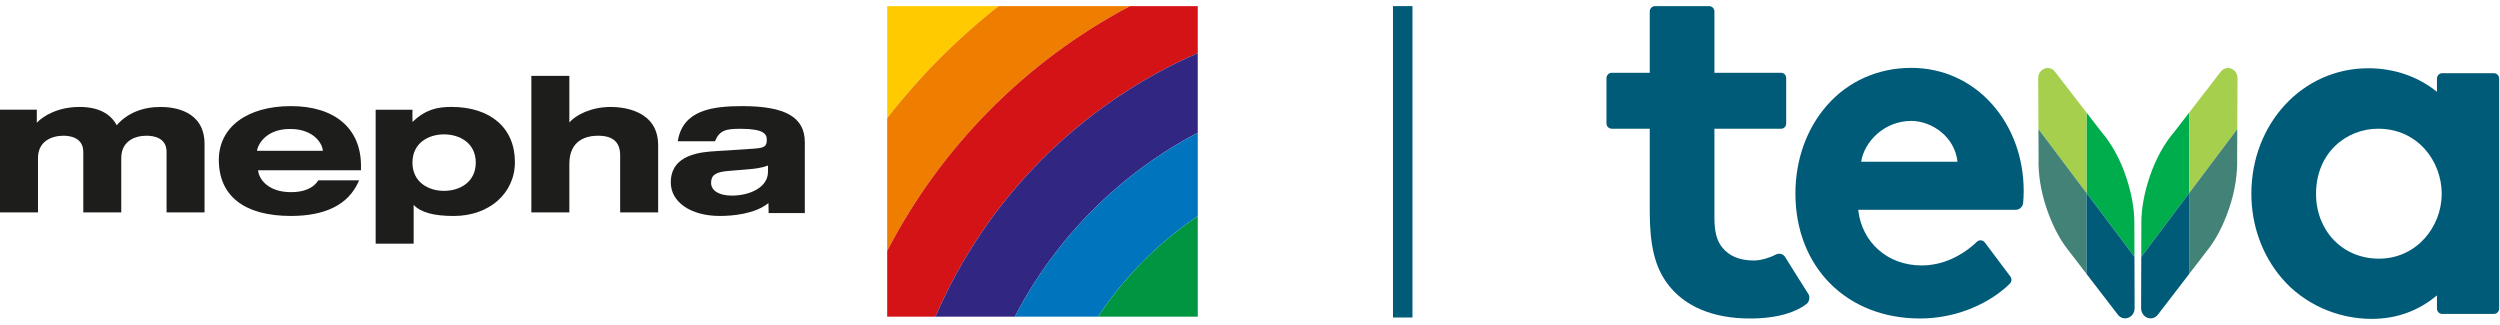 <?xml version="1.0" encoding="UTF-8"?>
<svg width="400px" height="52px" viewBox="0 0 400 52" version="1.1" xmlns="http://www.w3.org/2000/svg" xmlns:xlink="http://www.w3.org/1999/xlink">
    <title>sva-partner-mepha-teva</title>
    <g id="Page-1" stroke="none" stroke-width="1" fill="none" fill-rule="evenodd">
        <g id="sva-partner-mepha-teva" transform="translate(0, 0.978)">
            <g id="Group" transform="translate(257.033, 0)" fill-rule="nonzero">
                <path d="M132.878,11.594 L132.878,13.709 C129.817,11.244 126.018,9.942 121.878,9.942 C111.395,9.942 103.185,18.766 103.185,30.032 C103.185,35.061 104.914,39.855 108.052,43.53 C111.521,47.609 116.894,50.044 122.424,50.044 C126.388,50.044 129.904,48.778 132.878,46.282 L132.878,48.391 C132.878,48.868 133.26,49.254 133.731,49.254 L141.983,49.254 C142.454,49.254 142.836,48.868 142.836,48.391 L142.836,11.594 C142.836,11.118 142.454,10.732 141.983,10.732 L133.731,10.732 C133.26,10.732 132.878,11.118 132.878,11.594 M133.642,30.032 C133.642,35.255 129.673,40.407 123.588,40.407 C117.758,40.407 113.533,35.924 113.533,30.032 C113.533,23.499 118.355,19.617 123.465,19.617 C129.805,19.617 133.642,24.809 133.642,30.032" id="Shape" fill="#005B79"></path>
                <path d="M23.588,40.701 C21.273,40.701 19.617,39.985 18.503,38.589 C17.667,37.54 17.275,36.137 17.275,33.83 L17.275,19.619 C17.275,19.619 27.942,19.619 27.942,19.619 C28.391,19.619 28.756,19.251 28.756,18.795 L28.756,11.492 C28.756,11.038 28.391,10.669 27.942,10.669 L17.275,10.669 C17.275,10.669 17.275,0.863 17.275,0.863 C17.275,0.387 16.894,0 16.423,0 L7.78,0 C7.309,0 6.927,0.387 6.927,0.863 L6.927,10.669 C6.927,10.669 0.853,10.669 0.853,10.669 C0.382,10.669 0,11.056 0,11.532 L0,18.756 C0,19.233 0.382,19.619 0.853,19.619 L6.927,19.619 C6.927,19.619 6.927,32.894 6.927,32.894 C6.927,38.317 7.774,41.761 9.759,44.411 C12.461,48.055 17.027,49.982 22.963,49.982 C27.535,49.982 30.458,48.889 32.036,47.637 C32.49,47.276 32.583,46.463 32.314,46.078 C32.096,45.765 28.57,40.12 28.57,40.12 C28.251,39.598 27.573,39.479 27.004,39.793 C26.235,40.216 24.763,40.701 23.588,40.701" id="Path" fill="#005B79"></path>
                <path d="M48.769,9.879 C43.454,9.879 38.656,12.02 35.258,15.908 C32.017,19.615 30.233,24.609 30.233,29.97 C30.233,41.752 38.434,49.981 50.176,49.981 C55.339,49.981 60.421,48.085 64.005,44.917 C64.165,44.775 64.353,44.593 64.548,44.396 C64.85,44.091 64.885,43.609 64.627,43.266 C63.703,42.035 61.572,39.197 60.532,37.812 C60.226,37.404 59.637,37.353 59.27,37.706 C59.034,37.933 58.753,38.191 58.457,38.433 C56.762,39.819 54.019,41.491 50.41,41.491 C45.014,41.491 40.863,37.839 40.279,32.595 L65.457,32.595 C66.08,32.595 66.606,32.12 66.668,31.493 C66.717,31.003 66.758,30.359 66.758,29.575 C66.758,24.3 64.967,19.376 61.713,15.71 C58.377,11.949 53.78,9.879 48.769,9.879 M48.769,18.369 C52.01,18.369 55.734,20.861 56.165,24.895 L40.752,24.895 C41.239,21.735 44.411,18.369 48.769,18.369" id="Shape" fill="#005B79"></path>
                <g transform="translate(69.08, 9.902)" id="Path">
                    <path d="M16.488,30.212 L16.504,24.706 C16.509,22.461 16.974,19.954 17.835,17.397 C18.815,14.486 20.222,12.013 21.78,10.213 L24.159,7.131 L24.159,20.006 C24.159,20.006 16.488,30.212 16.488,30.212 L16.488,30.212 L16.488,30.212 Z" fill="#00AD4D"></path>
                    <path d="M24.159,7.131 L29.209,0.588 C29.617,0.051 30.287,-0.136 30.889,0.101 C31.493,0.338 31.895,0.947 31.888,1.641 L31.85,9.773 L24.159,20.006 L24.159,7.131 L24.159,7.131 L24.159,7.131 Z" fill="#A5CF4C"></path>
                    <path d="M31.85,9.773 L31.828,14.445 C31.908,16.842 31.509,19.603 30.566,22.402 C29.704,24.96 28.579,27.207 27.245,28.93 L24.159,32.945 L24.159,20.006 C24.159,20.006 31.85,9.773 31.85,9.773 L31.85,9.773 L31.85,9.773 Z" fill="#428277"></path>
                    <path d="M24.159,20.006 L24.159,32.945 C24.159,32.945 19.144,39.47 19.144,39.47 C18.735,40.006 18.065,40.193 17.462,39.957 C16.859,39.719 16.457,39.11 16.463,38.417 L16.488,30.212 L24.159,20.006 L24.159,20.006 L24.159,20.006 Z" fill="#005B79"></path>
                    <path d="M15.4,30.212 L15.384,24.706 C15.379,22.461 14.915,19.954 14.053,17.397 C13.073,14.486 11.667,12.013 10.108,10.213 L7.73,7.131 L7.73,20.006 C7.73,20.006 15.4,30.212 15.4,30.212 L15.4,30.212 L15.4,30.212 Z" fill="#00AD4D"></path>
                    <path d="M7.729,7.131 L2.679,0.588 C2.271,0.051 1.602,-0.136 0.999,0.101 C0.396,0.338 -0.006,0.947 5.68434189e-14,1.641 L0.038,9.773 L7.729,20.006 L7.729,7.131 L7.729,7.131 L7.729,7.131 Z" fill="#A5CF4C"></path>
                    <path d="M0.038,9.773 L0.06,14.445 C-0.019,16.842 0.379,19.603 1.322,22.402 C2.184,24.96 3.31,27.207 4.643,28.93 L7.729,32.945 L7.729,20.006 C7.729,20.006 0.038,9.773 0.038,9.773 L0.038,9.773 Z" fill="#428277"></path>
                    <path d="M7.729,20.006 L7.729,32.945 C7.729,32.945 12.745,39.47 12.745,39.47 C13.154,40.006 13.823,40.193 14.426,39.957 C15.029,39.719 15.431,39.11 15.425,38.417 L15.4,30.212 L7.729,20.006 L7.729,20.006 L7.729,20.006 Z" fill="#005B79"></path>
                </g>
            </g>
            <g id="Group" transform="translate(0, 0)" fill-rule="nonzero">
                <g transform="translate(0, 11.164)" fill="#1D1D1B">
                    <path d="M18.673,7.898 C17.632,5.958 15.634,4.969 12.724,4.969 C9.42,4.969 7.017,6.3 5.888,7.492 L5.888,5.41 L0,5.41 L0,21.838 L6.078,21.838 L6.078,13.138 C6.078,10.51 8.191,9.574 10.165,9.574 C11.116,9.574 13.325,9.826 13.325,12.159 L13.325,21.838 L19.403,21.838 L19.403,13.136 C19.403,10.51 21.483,9.574 23.426,9.574 C24.631,9.574 26.65,9.91 26.65,12.159 L26.65,21.838 L32.728,21.838 L32.728,10.909 C32.728,5.549 27.812,4.969 25.697,4.969 C22.761,4.969 20.337,5.984 18.673,7.898 L18.673,7.898 Z" id="Path"></path>
                    <path d="M91.024,-1.42108547e-14 L85.017,-1.42108547e-14 L85.017,21.838 L91.096,21.838 L91.096,14.082 C91.096,10.161 93.972,9.574 95.687,9.574 C98.066,9.574 99.225,10.599 99.225,12.709 L99.225,21.838 L105.303,21.838 L105.303,11.091 C105.303,5.412 99.508,4.969 97.731,4.969 C94.617,4.969 92.16,6.228 91.096,7.446 L91.096,-1.42108547e-14 L91.024,-1.42108547e-14 L91.024,-1.42108547e-14 Z" id="Path"></path>
                    <path d="M72.224,4.965 C69.938,4.965 68.088,5.379 65.992,7.368 L65.992,5.413 L60.105,5.413 L60.105,26.845 L66.184,26.845 L66.184,20.643 C67.34,21.847 69.383,22.414 72.607,22.414 C78.274,22.414 82.387,18.784 82.387,13.785 C82.387,8.344 78.492,4.965 72.224,4.965 L72.224,4.965 Z M71.04,18.395 C68.527,18.395 65.992,16.997 65.992,13.876 C65.992,10.755 68.527,9.358 71.04,9.358 C73.57,9.358 76.122,10.755 76.122,13.876 C76.122,16.997 73.57,18.395 71.04,18.395 Z" id="Shape"></path>
                    <path d="M118.759,4.836 C113.893,4.836 109.277,5.507 108.457,10.376 L108.443,10.46 L114.394,10.46 L114.414,10.416 C115.153,8.651 116.226,8.466 118.503,8.466 C122.18,8.466 122.687,9.298 122.687,10.196 C122.687,11.281 122.337,11.524 120.597,11.644 L114.619,12.033 C112.25,12.18 107.326,12.488 107.326,17.051 C107.326,20.207 110.541,22.41 115.146,22.41 C117.126,22.41 120.74,22.134 122.951,20.352 C122.957,20.582 122.984,21.945 122.984,21.945 L128.771,21.945 L128.772,10.624 C128.772,6.622 125.683,4.836 118.759,4.836 L118.759,4.836 Z M122.879,15.349 C122.879,17.846 119.97,19.153 117.096,19.153 C115.048,19.153 113.773,18.368 113.773,17.106 C113.773,15.877 114.524,15.365 116.537,15.21 C116.538,15.21 119.803,14.939 119.803,14.939 C120.756,14.86 121.855,14.737 122.879,14.338 L122.879,15.349 Z" id="Shape"></path>
                    <path d="M57.758,14.383 C57.758,8.404 53.565,4.836 46.545,4.836 C39.539,4.836 35.012,8.211 35.012,13.435 C35.012,19.223 39.107,22.41 46.545,22.41 C52.061,22.41 55.685,20.598 57.314,17.027 L57.457,16.711 L50.934,16.711 L50.867,16.812 C50.062,18.001 48.609,18.602 46.545,18.602 C42.883,18.602 41.398,16.485 41.295,15.097 L57.758,15.097 L57.758,14.383 L57.758,14.383 Z M41.119,11.991 C41.133,11.497 42.135,8.493 46.417,8.493 C50.394,8.493 51.64,11.044 51.65,11.991 L41.119,11.991 Z" id="Shape"></path>
                </g>
                <g transform="translate(141.95, 0)" id="Path">
                    <path d="M0,17.927 C5.188,11.251 11.175,5.226 17.821,1e-05 L0,1e-05 L0,17.927 Z" fill="#FFCB00"></path>
                    <path d="M0,17.927 L0,39.159 C8.635,22.473 22.235,8.77 38.833,1e-05 L17.821,1e-05 C11.175,5.226 5.188,11.251 0,17.927 Z" fill="#EE7D00"></path>
                    <path d="M0,39.159 L0,49.69 L7.723,49.69 C15.806,30.839 30.886,15.696 49.692,7.524 L49.692,-1.42108547e-14 L38.833,-1.42108547e-14 C22.235,8.77 8.635,22.473 0,39.159 L0,39.159 Z" fill="#D41317"></path>
                    <path d="M7.723,49.69 L20.428,49.69 C26.925,37.133 37.174,26.829 49.692,20.259 L49.692,7.524 C30.886,15.696 15.806,30.839 7.723,49.69 Z" fill="#312782"></path>
                    <path d="M20.428,49.69 L33.733,49.69 C37.941,43.338 43.368,37.863 49.692,33.615 L49.692,20.259 C37.174,26.829 26.925,37.133 20.428,49.69 L20.428,49.69 Z" fill="#0075BE"></path>
                    <path d="M33.733,49.69 L49.692,49.69 L49.692,33.615 C43.368,37.863 37.941,43.338 33.733,49.69 Z" fill="#009540"></path>
                </g>
            </g>
            <line x1="224.435" y1="1.42108547e-14" x2="224.435" y2="49.822" id="Path" stroke="#005B79" stroke-width="3.118"></line>
        </g>
    </g>
</svg>
